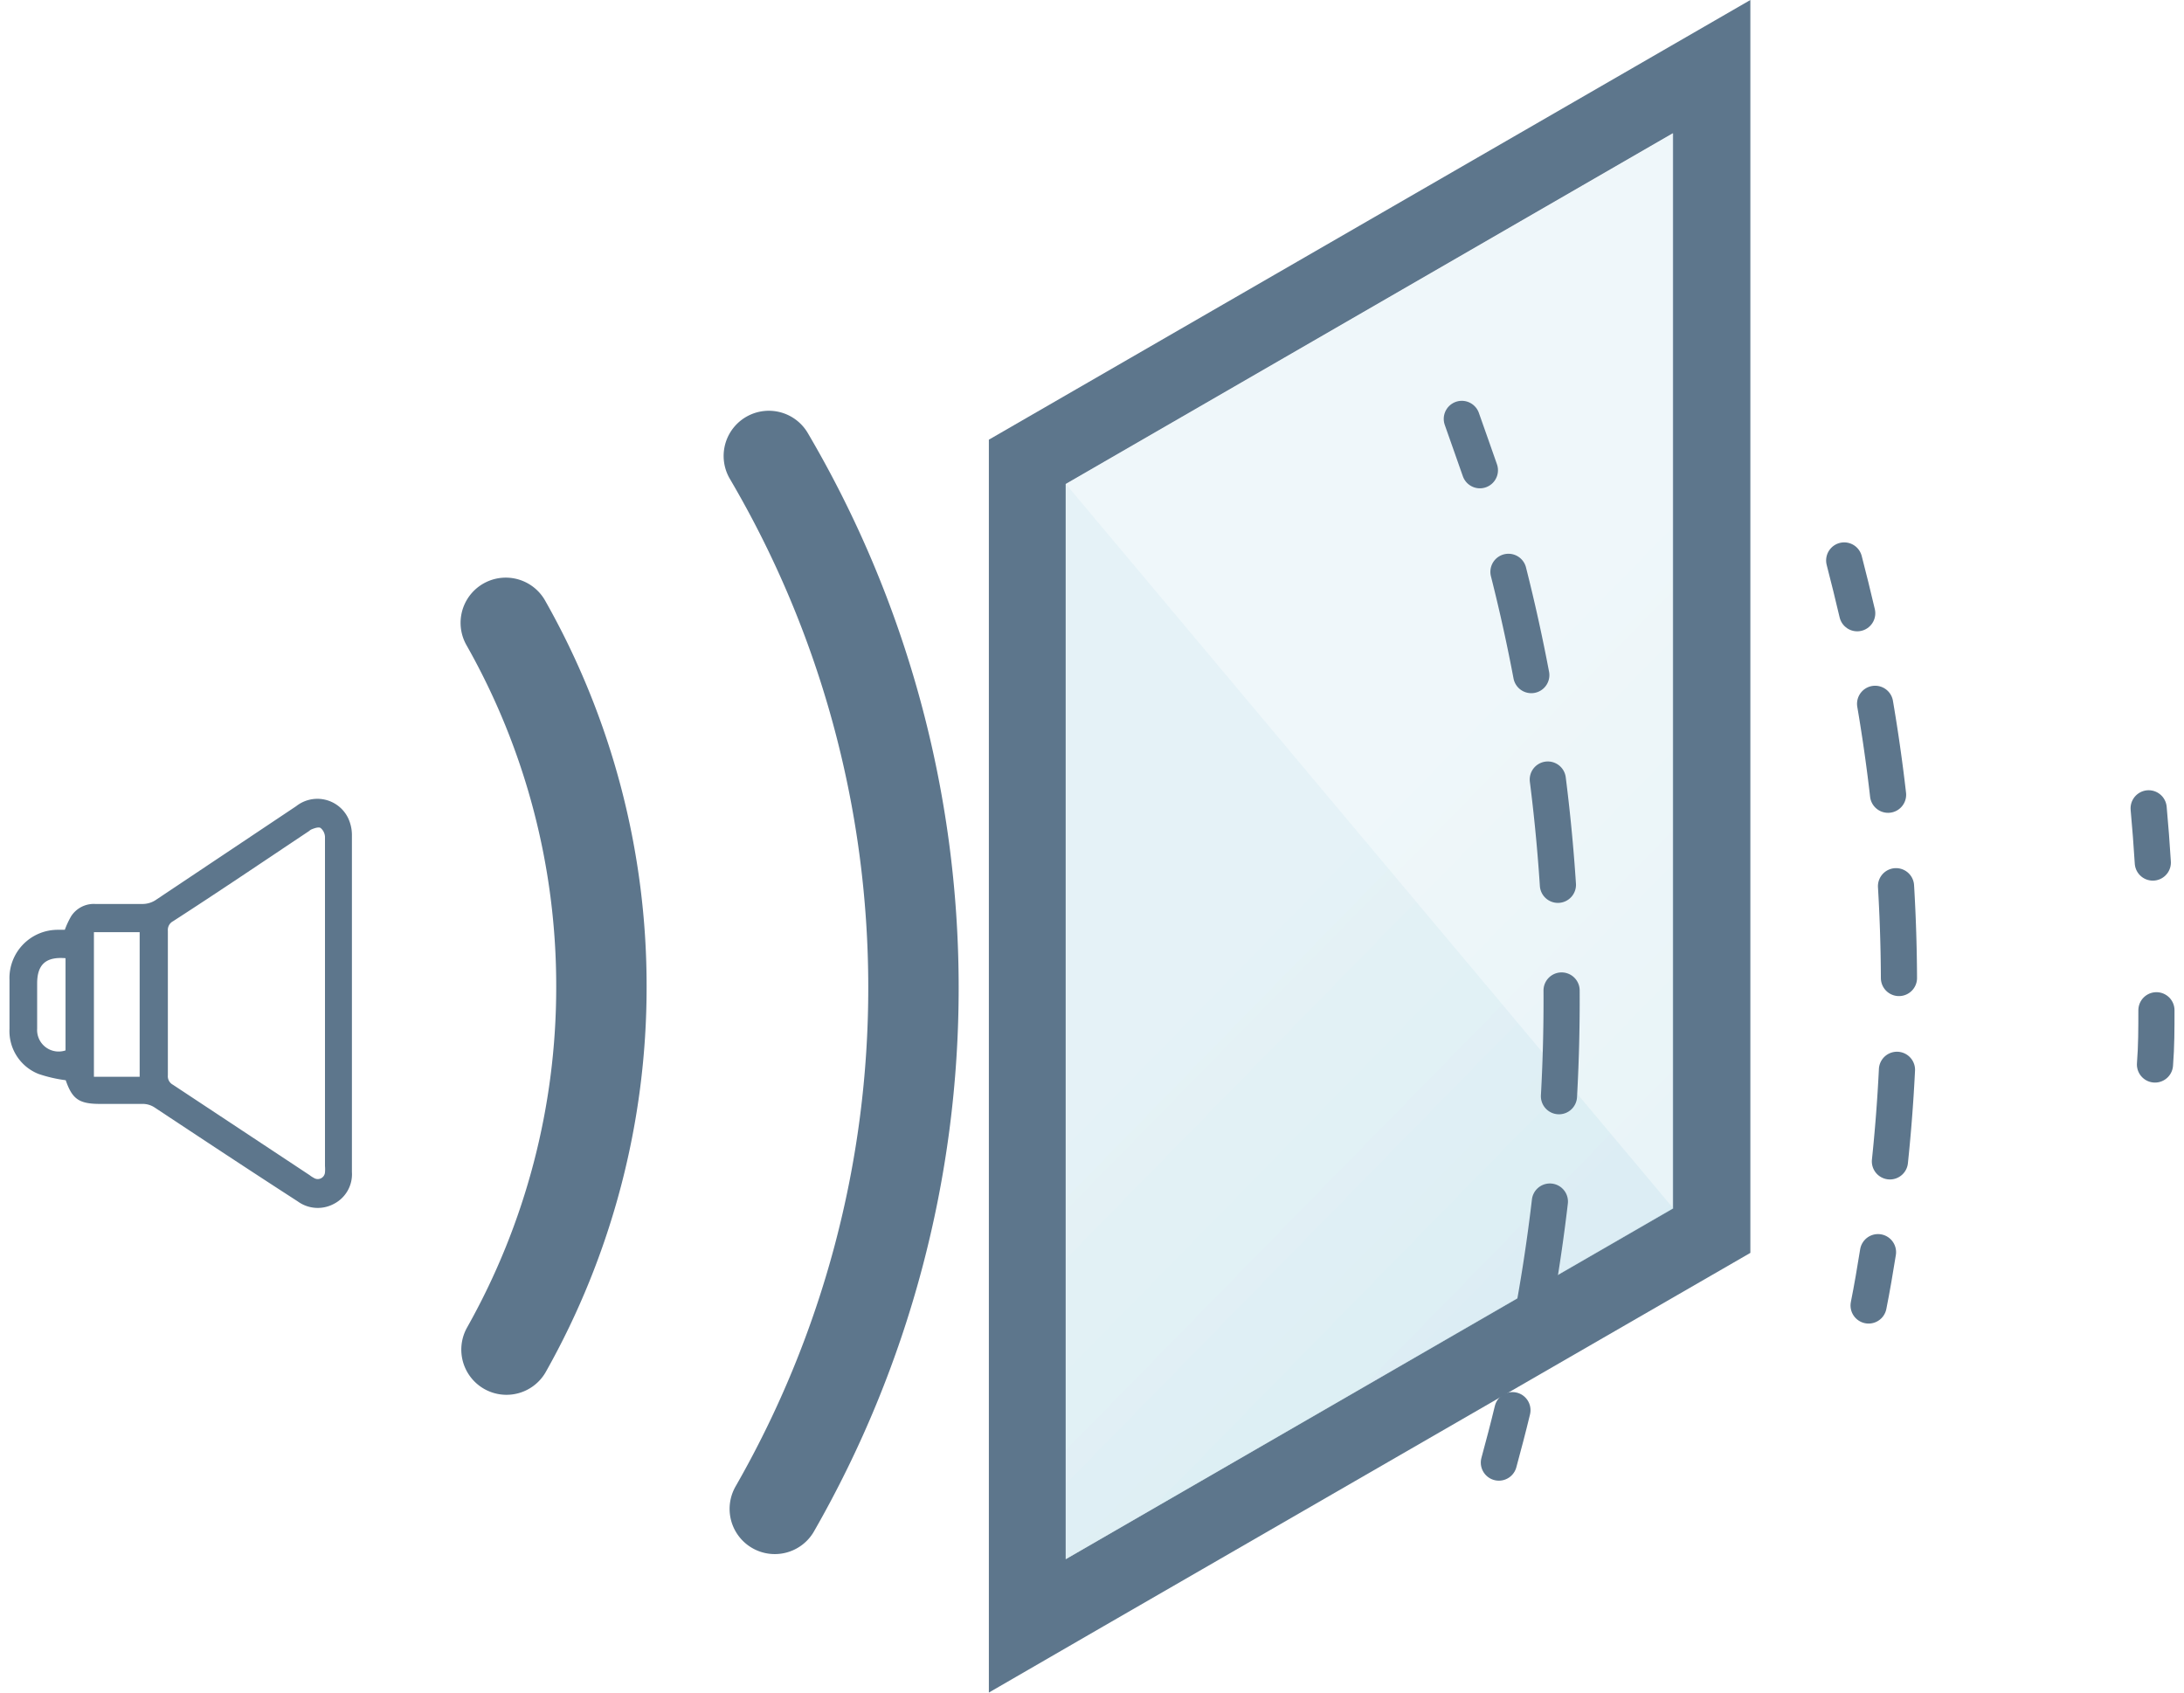 <svg xmlns="http://www.w3.org/2000/svg" xmlns:xlink="http://www.w3.org/1999/xlink" viewBox="0 0 119.75 93.62" width="120" height="93"><defs><style>.cls-1{fill:#5d768c;}.cls-2,.cls-3{opacity:0.4;isolation:isolate;}.cls-2{fill:url(#linear-gradient);}.cls-3{fill:url(#linear-gradient-2);}.cls-4,.cls-5,.cls-6,.cls-7{fill:none;stroke:#5d768c;stroke-linecap:round;stroke-miterlimit:10;}.cls-4,.cls-5,.cls-6{stroke-width:2px;}.cls-5{stroke-dasharray:5.08 5.08;}.cls-6{stroke-dasharray:5.85 5.85;}.cls-7{stroke-width:5px;}</style><linearGradient id="linear-gradient" x1="79.96" y1="9419.64" x2="108.67" y2="9334.54" gradientTransform="matrix(0.87, -0.5, 0, -1.15, -8.23, 10915.69)" gradientUnits="userSpaceOnUse"><stop offset="0.13" stop-color="#d7ebf2"/><stop offset="0.86" stop-color="#b7dce8"/></linearGradient><linearGradient id="linear-gradient-2" x1="72.16" y1="9417.01" x2="100.87" y2="9331.91" xlink:href="#linear-gradient"/></defs><title>Ресурс 1</title><g id="Слой_2" data-name="Слой 2"><g id="Layer_1" data-name="Layer 1"><path class="cls-1" d="M92,7.37V66.84L58.42,86.24V26.77L92,7.37M96.29,0,89.9,3.69,56.3,23.09l-2.13,1.23v69.3l6.38-3.69,33.61-19.4,2.13-1.23V0Z"/><polygon class="cls-2" points="92.03 66.84 58.43 86.24 58.43 26.77 92.03 7.37 92.03 66.84"/><polygon class="cls-3" points="92.03 66.84 58.43 86.24 58.43 26.77 92.03 66.84"/><path class="cls-1" d="M3.11,59.75A7.75,7.75,0,0,1,1.6,59.4,2.55,2.55,0,0,1,0,56.91c0-.9,0-1.8,0-2.71A2.67,2.67,0,0,1,2.7,51.43h.36a4.73,4.73,0,0,1,.35-.75A1.49,1.49,0,0,1,4.73,50c.86,0,1.72,0,2.57,0a1.34,1.34,0,0,0,.85-.26l7.71-5.15a1.89,1.89,0,0,1,2.88.68,2.21,2.21,0,0,1,.2.92q0,9.32,0,18.64a1.84,1.84,0,0,1-1,1.76,1.88,1.88,0,0,1-2-.14C13.29,64.74,10.66,63,8,61.24a1.2,1.2,0,0,0-.59-.18c-.8,0-1.6,0-2.4,0C3.84,61.06,3.47,60.79,3.11,59.75Zm14.34-4.19V48.28c0-.66,0-1.32,0-2a.68.68,0,0,0-.24-.48c-.1-.07-.32,0-.49.07a.42.42,0,0,0-.14.09c-2.52,1.68-5,3.36-7.54,5a.54.54,0,0,0-.28.52q0,4,0,8a.53.53,0,0,0,.28.52l7.56,5a1.5,1.5,0,0,0,.23.15.4.4,0,0,0,.62-.3,2,2,0,0,0,0-.35Zm-12.78,4H7.2v-8H4.67ZM3.1,53c-1.09-.09-1.57.35-1.57,1.4,0,.83,0,1.66,0,2.5A1.19,1.19,0,0,0,3.1,58.1Z"/><path class="cls-4" d="M118.32,44.71c.09,1,.17,2,.23,3"/><path class="cls-4" d="M118.75,55.88c0,1,0,2-.08,3"/><path class="cls-4" d="M101.48,31c.26,1,.49,1.94.72,2.92"/><path class="cls-5" d="M103.19,38.93a92.67,92.67,0,0,1,1.32,15.65,92.08,92.08,0,0,1-.75,11.8c0,.12,0,.24,0,.37"/><path class="cls-4" d="M103.35,69.26c-.16,1-.33,2-.52,2.95"/><path class="cls-4" d="M80.33,23.17c.34.94.66,1.89,1,2.84"/><path class="cls-6" d="M82.91,31.63a96,96,0,0,1,2.94,23.64,95.58,95.58,0,0,1-2.07,19.86"/><path class="cls-4" d="M83.13,78c-.24,1-.49,1.94-.75,2.9"/><path class="cls-7" d="M42,25.22a58,58,0,0,1,8,29.36,57.93,57.93,0,0,1-7.67,28.88"/><path class="cls-7" d="M27.45,34.45a40.72,40.72,0,0,1,5.29,20.13,40.84,40.84,0,0,1-5.25,20.07"/></g></g></svg>
